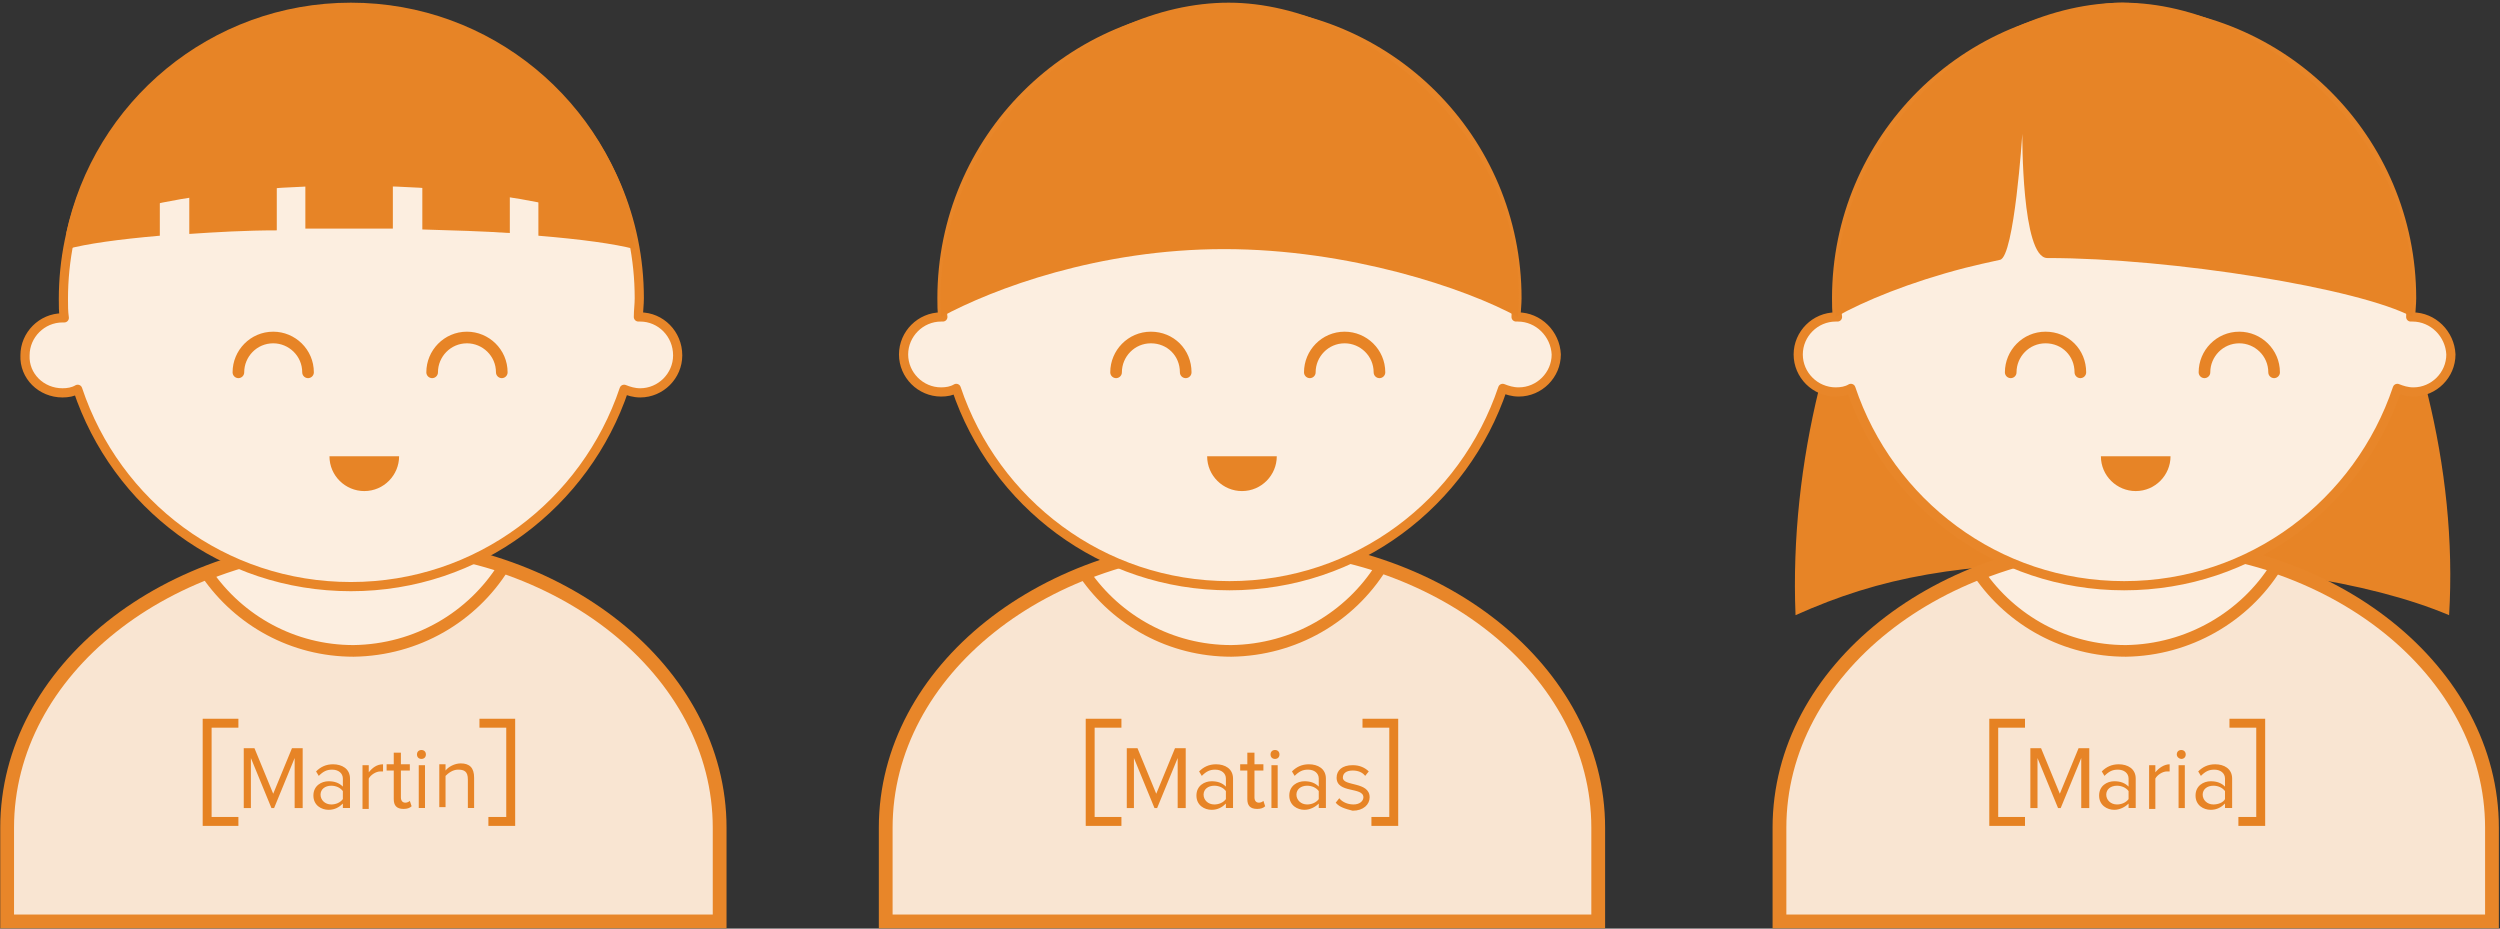 <svg id="Layer_1" xmlns="http://www.w3.org/2000/svg" width="280" height="104" viewBox="-157 368.9 280 104"><rect x="-157" y="368.9" width="280" height="104" fill="#333333" stroke="none"/><style>.st0{fill:#f9e5d2;stroke-width:1.543;stroke-miterlimit:10}.st0,.st1,.st2{stroke:#e88629}.st1,.st2,.st3{stroke-miterlimit:10}.st1{stroke-width:1.304;stroke-linecap:round;stroke-linejoin:round}.st1,.st2{fill:#fceee0}.st2,.st3{stroke-linecap:round;stroke-linejoin:round}.st2{stroke-width:1.029}.st3{fill:none;stroke:#e78426;stroke-width:1.303}.st4{fill:#e78426}.st5{fill:none;stroke:#e68222;stroke-width:.999;stroke-miterlimit:10}.st6{enable-background:new}</style><g id="XMLID_288_"><path id="XMLID_355_" class="st0" d="M22 472.1v-10.5c0-17.5-17.8-31.8-39.9-31.8-22 0-39.9 14.2-39.9 31.8v10.5H22z"/><path id="XMLID_340_" class="st1" d="M-2.3 432.4c-4.8-1.6-10.1-2.5-15.6-2.5-6.3 0-12.3 1.2-17.6 3.3 3.6 5.2 9.6 8.6 16.4 8.6 7.1-.1 13.3-3.8 16.8-9.4z"/><path id="XMLID_337_" class="st2" d="M13 404.4h-.2c0-.7.1-1.4.1-2.1 0-17.8-14.4-32.2-32.2-32.2s-32.2 14.4-32.2 32.2c0 .7 0 1.4.1 2.1h-.2c-2.3 0-4.2 1.9-4.2 4.2 0 2.3 1.9 4.2 4.2 4.2.6 0 1.2-.1 1.7-.4 4.3 12.8 16.3 22.1 30.6 22.1s26.3-9.3 30.6-22.1c.5.2 1.1.4 1.8.4 2.3 0 4.2-1.9 4.2-4.2-.1-2.3-2-4.2-4.3-4.2z"/><path id="XMLID_327_" class="st3" d="M-32 410.6c0-2.1 1.7-3.9 3.9-3.9s3.9 1.7 3.9 3.9"/><path id="XMLID_323_" class="st4" d="M-14 420c0 2.1-1.7 3.9-3.9 3.9-2.1 0-3.9-1.7-3.9-3.9h7.8z"/><path id="XMLID_322_" class="st3" d="M-10.3 410.6c0-2.1 1.7-3.9 3.9-3.9 2.1 0 3.9 1.7 3.9 3.9"/><path id="XMLID_321_" class="st4" d="M-19.9 396.8c14 0 27.1 4.4 32.9 7.6 1.7-19.2-16.6-35.2-32.4-35.2-15.7 0-33.5 15.1-32.2 35.2 5.9-3.2 17.7-7.6 31.7-7.6z"/></g><g id="XMLID_418_"><path id="XMLID_64_" class="st5" d="M-31.4 449.9h-3.5v11h3.5"/><path id="XMLID_344_" class="st5" d="M-3.4 460.9h2.5v-11h-3.5"/></g><g class="st6"><path class="st4" d="M-25.1 459.4v-5.6l-2.3 5.6h-.3l-2.3-5.6v5.6h-.8v-6.7h1.2l2.1 5.1 2.1-5.1h1.2v6.7h-.9zm5.4 0v-.5c-.4.4-.9.7-1.6.7-.8 0-1.7-.5-1.7-1.6s.9-1.6 1.7-1.6c.7 0 1.2.2 1.6.6v-.9c0-.6-.5-1-1.2-1-.6 0-1 .2-1.5.7l-.3-.5c.5-.5 1.1-.8 1.9-.8 1 0 1.9.5 1.9 1.6v3.3h-.8zm0-1v-.9c-.3-.4-.8-.6-1.3-.6-.7 0-1.2.4-1.2 1s.5 1.1 1.2 1.1c.5 0 1-.2 1.3-.6zm2.4 0v-3.2h-.8v-.7h.8v-1.3h.8v1.3h1v.7h-1v3c0 .4.2.6.5.6.2 0 .4-.1.5-.2l.2.6c-.2.2-.5.3-.9.3-.8 0-1.1-.4-1.1-1.1zm2.6-5c0-.3.2-.5.5-.5s.5.2.5.5-.2.5-.5.5-.5-.2-.5-.5zm.1 6v-4.8h.7v4.8h-.7zm5.3 0v-.5c-.4.4-1 .7-1.6.7-.8 0-1.7-.5-1.7-1.6s.9-1.6 1.7-1.6c.7 0 1.2.2 1.6.6v-.9c0-.6-.5-1-1.2-1-.6 0-1 .2-1.5.7l-.3-.5c.5-.5 1.1-.8 1.9-.8 1 0 1.9.5 1.9 1.6v3.3h-.8zm0-1v-.9c-.3-.4-.8-.6-1.3-.6-.7 0-1.2.4-1.2 1s.5 1.1 1.2 1.1c.5 0 1-.2 1.3-.6zm1.9.4l.4-.5c.3.4.9.7 1.6.7.7 0 1.1-.4 1.1-.8 0-1.2-3-.4-3-2.2 0-.8.6-1.4 1.8-1.4.8 0 1.4.3 1.8.7l-.4.5c-.3-.4-.8-.6-1.4-.6-.7 0-1.1.3-1.1.8 0 1 3 .4 3 2.2 0 .8-.7 1.5-1.9 1.5-.8-.2-1.5-.4-1.9-.9z"/></g><g id="XMLID_1_"><g id="XMLID_333_"><path id="XMLID_439_" class="st4" d="M78.4 431.9c15.9 0 29.9 2.1 38.9 5.9 2-33.1-18.9-68.6-36.7-68.6s-37.9 34.1-36.5 68.6c9.6-4.3 18.4-5.9 34.3-5.9z"/><path id="XMLID_438_" class="st0" d="M122.1 472.1v-10.5c0-17.5-17.8-31.8-39.9-31.8-22 0-39.9 14.2-39.9 31.8v10.5h79.8z"/><path id="XMLID_437_" class="st1" d="M97.9 432.4c-4.8-1.6-10.1-2.5-15.6-2.5-6.3 0-12.3 1.2-17.6 3.3 3.6 5.2 9.6 8.6 16.4 8.6 7-.1 13.3-3.8 16.8-9.4z"/><path id="XMLID_436_" class="st2" d="M113.2 404.4h-.2c0-.7.1-1.4.1-2.1 0-17.8-14.4-32.2-32.2-32.2s-32.2 14.4-32.2 32.2c0 .7 0 1.4.1 2.1h-.2c-2.3 0-4.2 1.9-4.2 4.2 0 2.3 1.9 4.2 4.2 4.2.6 0 1.2-.1 1.7-.4 4.3 12.8 16.3 22.1 30.6 22.1s26.3-9.3 30.6-22.1c.5.2 1.1.4 1.8.4 2.3 0 4.2-1.9 4.2-4.2-.1-2.3-2-4.2-4.3-4.2z"/><path id="XMLID_435_" class="st3" d="M68.2 410.6c0-2.1 1.7-3.9 3.9-3.9s3.9 1.7 3.9 3.9"/><path id="XMLID_434_" class="st4" d="M86.1 420c0 2.1-1.7 3.9-3.9 3.9-2.1 0-3.9-1.7-3.9-3.9h7.8z"/><path id="XMLID_430_" class="st3" d="M89.9 410.6c0-2.1 1.7-3.9 3.9-3.9 2.1 0 3.9 1.7 3.9 3.9"/><path id="XMLID_334_" class="st4" d="M72.3 397.8c14 0 35 3.4 40.9 6.6 1.7-19.2-16.6-35.2-32.4-35.2-15.7 0-33.5 15.1-32.2 35.2 3.2-1.8 8.3-3.9 14.5-5.5 1.2-.3 2.5-.6 3.9-.9 1.6-.3 2.5-14.1 2.5-14.1s-.1 13.9 2.8 13.9z"/></g><g id="XMLID_330_"><path id="XMLID_332_" class="st5" d="M69.8 449.9h-3.5v11h3.5"/><path id="XMLID_331_" class="st5" d="M93.7 460.9h2.5v-11h-3.5"/></g><g class="st6"><path class="st4" d="M76.1 459.4v-5.6l-2.3 5.6h-.3l-2.3-5.6v5.6h-.8v-6.7h1.2l2.1 5.1 2.1-5.1H77v6.7h-.9zm5.3 0v-.5c-.4.4-1 .7-1.6.7-.8 0-1.7-.5-1.7-1.6s.9-1.6 1.7-1.6c.7 0 1.2.2 1.6.6v-.9c0-.6-.5-1-1.2-1-.6 0-1 .2-1.5.7l-.3-.5c.5-.5 1.1-.8 1.9-.8 1 0 1.9.5 1.9 1.6v3.3h-.8zm0-1v-.9c-.3-.4-.8-.6-1.3-.6-.7 0-1.2.4-1.2 1s.5 1.1 1.2 1.1c.5 0 1-.2 1.3-.6zm2.3 1v-4.8h.7v.8c.4-.5 1-.9 1.6-.9v.8h-.3c-.5 0-1.1.4-1.3.8v3.4h-.7zm3.1-6c0-.3.2-.5.5-.5s.5.2.5.5-.2.5-.5.5c-.2 0-.5-.2-.5-.5zm.2 6v-4.8h.7v4.8H87zm5.2 0v-.5c-.4.4-.9.7-1.6.7-.8 0-1.7-.5-1.7-1.6s.9-1.6 1.7-1.6c.7 0 1.2.2 1.6.6v-.9c0-.6-.5-1-1.2-1-.6 0-1 .2-1.5.7l-.3-.5c.5-.5 1.1-.8 1.9-.8 1 0 1.9.5 1.9 1.6v3.3h-.8zm0-1v-.9c-.3-.4-.8-.6-1.3-.6-.7 0-1.2.4-1.2 1s.5 1.1 1.2 1.1c.5 0 1.1-.2 1.3-.6z"/></g></g><g id="XMLID_260_"><path id="XMLID_426_" class="st0" d="M-76.4 472.1v-10.5c0-17.5-17.8-31.8-39.9-31.8-22 0-39.9 14.2-39.9 31.8v10.5h79.8z"/><path id="XMLID_425_" class="st1" d="M-100.6 432.4c-4.8-1.6-10.1-2.5-15.6-2.5-6.3 0-12.3 1.2-17.6 3.3 3.6 5.2 9.6 8.6 16.4 8.6 7.1-.1 13.3-3.8 16.8-9.4z"/><path id="XMLID_423_" class="st2" d="M-85.3 404.4h-.2c0-.7.1-1.4.1-2.1 0-17.8-14.4-32.2-32.2-32.2-17.9 0-32.3 14.5-32.3 32.3 0 .7 0 1.4.1 2.1h-.2c-2.3 0-4.2 1.9-4.2 4.2-.1 2.3 1.8 4.2 4.2 4.2.6 0 1.2-.1 1.7-.4 4.3 12.9 16.3 22.1 30.6 22.1s26.3-9.3 30.6-22.1c.5.2 1.1.4 1.8.4 2.3 0 4.2-1.9 4.2-4.2 0-2.4-1.9-4.3-4.2-4.3z"/><g id="XMLID_270_"><path id="XMLID_422_" class="st4" d="M-135.8 395.1c3-.2 6.3-.4 9.8-.4v-6.5c-3.5.3-6.8.7-9.8 1.3v5.6z"/><path id="XMLID_421_" class="st4" d="M-149.5 396.8c2.2-.6 5.8-1.1 10.4-1.5v-5.2c-4.2 1-7.5 2.3-9.8 3.8-.2 1-.4 1.9-.6 2.9z"/><path id="XMLID_420_" class="st4" d="M-109.7 394.6c3.5.1 6.8.2 9.8.4v-5.7c-3-.6-6.3-1-9.8-1.2v6.5z"/><path id="XMLID_272_" class="st4" d="M-113 387.9c-1.5-.1-3.1-.1-4.7-.1-1.7 0-3.4 0-5.1.1v6.6h9.8v-6.6z"/><path id="XMLID_271_" class="st4" d="M-86.6 393.9c-2.3-1.5-5.8-2.9-10.1-3.9v5.3c4.8.4 8.5.9 10.8 1.5-.2-1-.4-1.9-.7-2.9z"/></g><path id="XMLID_269_" class="st3" d="M-130.3 410.6c0-2.1 1.7-3.9 3.9-3.9 2.1 0 3.9 1.7 3.9 3.9"/><path id="XMLID_268_" class="st4" d="M-112.3 420c0 2.1-1.7 3.9-3.9 3.9-2.1 0-3.9-1.7-3.9-3.9h7.8z"/><path id="XMLID_267_" class="st3" d="M-108.6 410.6c0-2.1 1.7-3.9 3.9-3.9 2.1 0 3.9 1.7 3.9 3.9"/><path id="XMLID_262_" class="st4" d="M-117.7 389.7c14 0 26.1 2.2 31.9 5.4-3.1-14.8-16.2-25.9-31.9-25.9s-28.8 11.1-31.9 25.9c5.8-3.2 17.9-5.4 31.9-5.4z"/></g><g id="XMLID_78_"><path id="XMLID_80_" class="st5" d="M-130.3 449.9h-3.5v11h3.5"/><path id="XMLID_79_" class="st5" d="M-102.3 460.9h2.5v-11h-3.5"/></g><g class="st6"><path class="st4" d="M-124 459.4v-5.6l-2.3 5.6h-.3l-2.3-5.6v5.6h-.8v-6.7h1.2l2.1 5.1 2.1-5.1h1.2v6.7h-.9zm5.4 0v-.5c-.4.4-.9.7-1.6.7-.8 0-1.7-.5-1.7-1.6s.9-1.6 1.7-1.6c.7 0 1.2.2 1.6.6v-.9c0-.6-.5-1-1.2-1-.6 0-1 .2-1.5.7l-.3-.5c.5-.5 1.1-.8 1.9-.8 1 0 1.9.5 1.9 1.6v3.3h-.8zm0-1v-.9c-.3-.4-.8-.6-1.3-.6-.7 0-1.2.4-1.2 1s.5 1.1 1.2 1.1c.5 0 1-.2 1.3-.6zm2.2 1v-4.8h.7v.8c.4-.5.9-.9 1.6-.9v.8h-.3c-.5 0-1.1.4-1.3.8v3.4h-.7zm3.5-1v-3.2h-.8v-.7h.8v-1.3h.8v1.3h1v.7h-1v3c0 .4.2.6.5.6.2 0 .4-.1.5-.2l.2.6c-.2.2-.5.3-.9.3-.8 0-1.1-.4-1.1-1.1zm2.6-5c0-.3.2-.5.5-.5s.5.2.5.5-.2.5-.5.5-.5-.2-.5-.5zm.2 6v-4.8h.7v4.8h-.7zm5.5 0v-3.2c0-.9-.4-1.1-1.1-1.1-.6 0-1.1.4-1.4.7v3.5h-.7v-4.8h.7v.7c.3-.4 1-.8 1.7-.8 1 0 1.5.5 1.5 1.6v3.4h-.7z"/></g></svg>